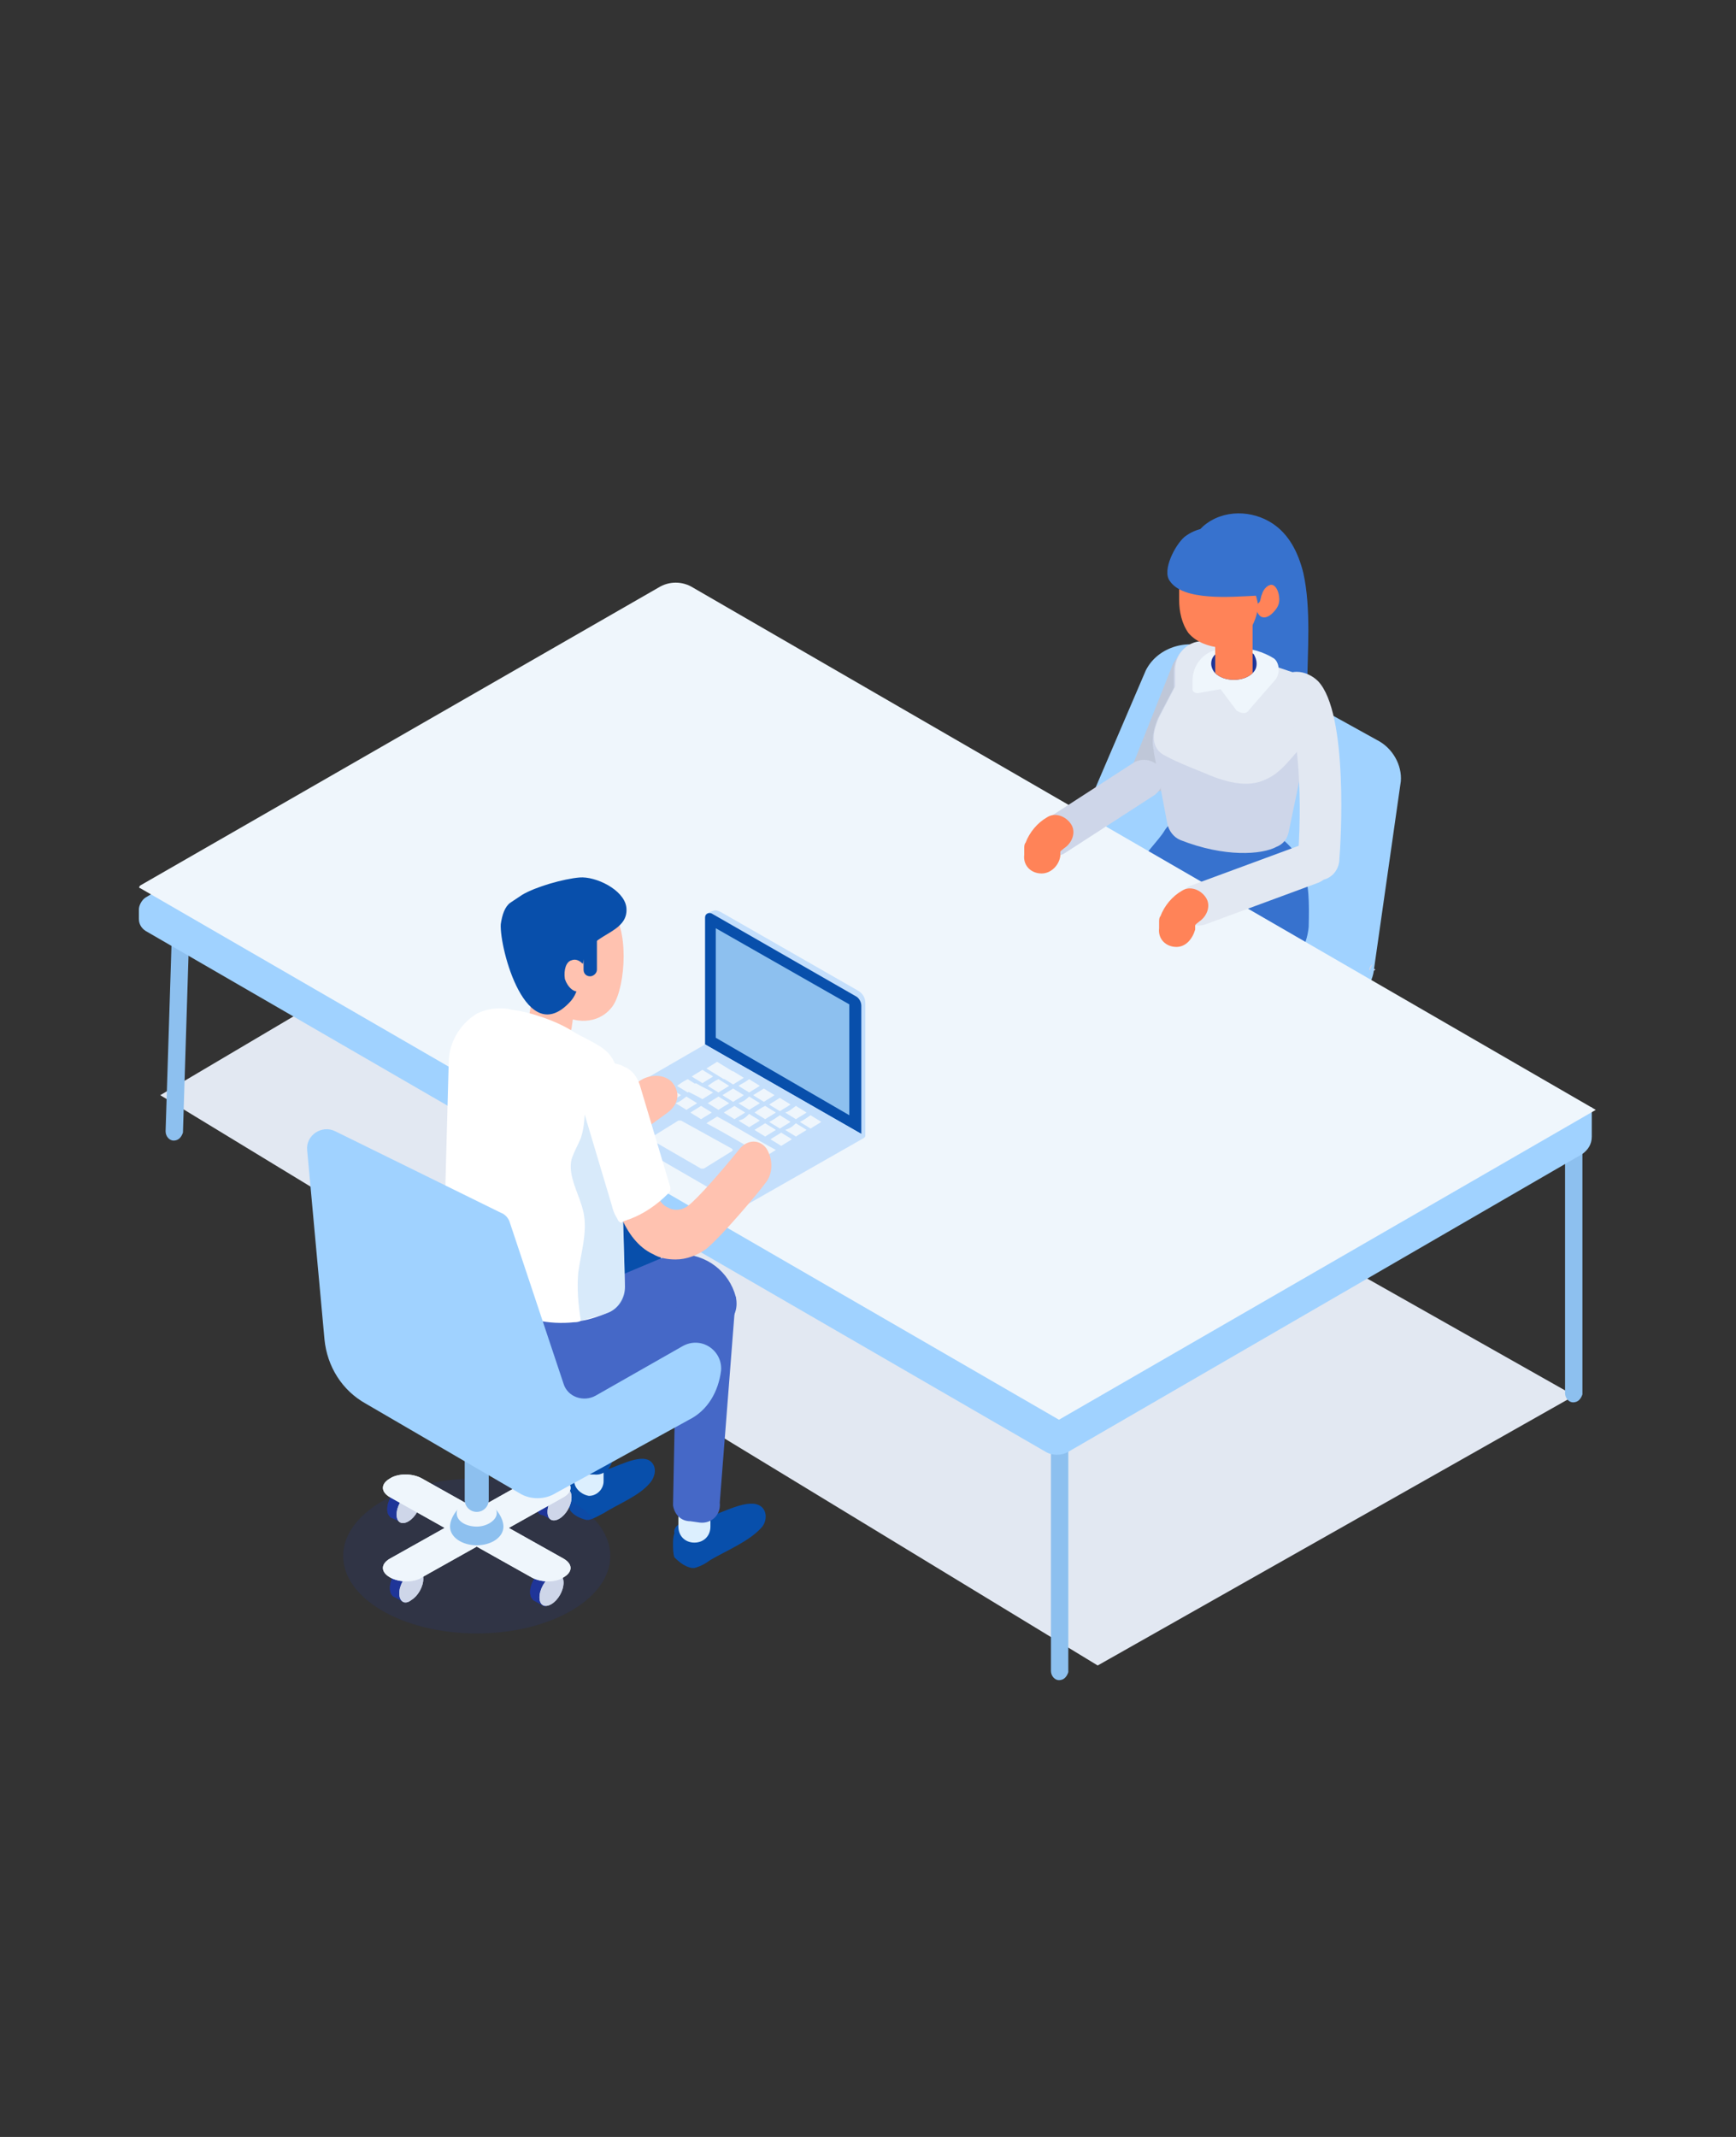 <?xml version="1.0" encoding="utf-8"?>
<!-- Generator: Adobe Illustrator 23.1.1, SVG Export Plug-In . SVG Version: 6.00 Build 0)  -->
<svg version="1.1" xmlns="http://www.w3.org/2000/svg" xmlns:xlink="http://www.w3.org/1999/xlink" x="0px" y="0px" width="130px"
	 height="160px" viewBox="0 0 130 160" style="enable-background:new 0 0 130 160;" xml:space="preserve">
<rect x="0" y="0" width="130" height="160" fill="#333333" stroke="none"/>
<style type="text/css">
	.st0{fill:#8DC0EF;}
	.st1{fill:#CED6E9;}
	.st2{fill:#A0D2FF;}
	.st3{fill:#3772CE;}
	.st4{fill:#BFC7D8;}
	.st5{fill:#1F3598;}
	.st6{fill:#E2E8F2;}
	.st7{fill:#EFF6FC;}
	.st8{fill:#FF8358;}
	.st9{opacity:0.71;}
	.st10{fill:#715154;}
	.st11{fill:#FFC2B0;}
	.st12{fill:#084FAB;}
	.st13{fill:#DCEFFE;}
	.st14{fill:#4568C7;}
	.st15{fill:#C4DFFC;}
	.st16{fill:#FFFFFF;}
	.st17{opacity:0.34;}
	.st18{opacity:0.18;}
</style>
<g id="image">
</g>
<g id="レイヤー_1">
</g>
<g id="Layer_2">
	<g id="XMLID_22_">
		<g>
			<g>
				<g>
					<g>
						<g>
							<g>
								<g>
									<g>
										<g>
											<g>
												<g>
													<g>
														<g>
															<g>
																<path class="st0" d="M104.6,86.3c-0.1,0-0.2-0.1-0.3-0.2L100.6,74c0-0.1,0-0.3,0.2-0.3c0.1,0,0.3,0,0.3,0.2
																	l3.7,12.1C104.9,86.1,104.8,86.2,104.6,86.3C104.6,86.3,104.6,86.3,104.6,86.3z"/>
															</g>
														</g>
													</g>
												</g>
											</g>
										</g>
									</g>
								</g>
							</g>
						</g>
					</g>
				</g>
			</g>
			<g>
				<g>
					<g>
						<g>
							<g>
								<g>
									<g>
										<g>
											<g>
												<g>
													<g>
														<g>
															<g>
																<path class="st0" d="M70.4,83.9c-0.1,0-0.3-0.1-0.3-0.3l19.6-4.3c0-0.1,0.1-0.3,0.3-0.3c0.1,0,0.3,0.1,0.3,0.3
																	l-19.6,4.3C70.7,83.7,70.6,83.9,70.4,83.9C70.4,83.9,70.4,83.9,70.4,83.9z"/>
															</g>
														</g>
													</g>
												</g>
											</g>
										</g>
									</g>
								</g>
							</g>
						</g>
					</g>
				</g>
			</g>
			<g>
				<g>
					<g>
						<g>
							<g>
								<g>
									<g>
										<g>
											<g>
												<g>
													<g>
														<g>
															<g>
																<path class="st0" d="M70.5,83.9C70.5,83.9,70.5,83.9,70.5,83.9c-0.2,0-0.3-0.2-0.3-0.3L72.3,71
																	c0-0.1,0.2-0.2,0.3-0.2c0.1,0,0.2,0.2,0.2,0.3l-2.1,12.6C70.7,83.8,70.6,83.9,70.5,83.9z"/>
															</g>
														</g>
													</g>
												</g>
											</g>
										</g>
									</g>
								</g>
							</g>
						</g>
					</g>
				</g>
			</g>
		</g>
		<g>
			<g>
				<g>
					<g>
						<g>
							<g>
								<g>
									<g>
										<g>
											<g>
												<g>
													<g>
														<g>
															<path class="st1" d="M70.1,70.9l17.2,10c0.7,0.4,1.6,0.4,2.3,0l13.4-8.3l-18-10.7L70.1,70.9z"/>
														</g>
													</g>
												</g>
											</g>
										</g>
									</g>
								</g>
							</g>
						</g>
					</g>
				</g>
			</g>
		</g>
		<g>
			<g>
				<g>
					<g>
						<g>
							<g>
								<g>
									<g>
										<g>
											<g>
												<g>
													<g>
														<g>
															<path class="st2" d="M91,48.7l12.1,6.7c1.2,0.6,1.9,1.9,1.8,3.1l-2,14c-0.1,1.2-0.9,2.2-2.1,2.8l-11.7,5.7
																c-0.8,0.4-1.8-0.1-1.7-0.9l0-0.1c0.1-1.4,0.8-2.7,2.1-3.6l6.7-4.5c0.5-0.4,0.5-1.1-0.1-1.4l-12.1-7
																c-0.3-0.1-0.9,0.1-1.1,0.3l-12.1,7c-0.4,0.3-1,0-1.1-0.5l-0.2-2.1c-0.1-0.9,0.6-1.6,1.4-2.1L81.6,60l4.2-9.8
																C86.7,48.4,89.1,47.7,91,48.7z"/>
														</g>
													</g>
												</g>
											</g>
										</g>
									</g>
								</g>
							</g>
						</g>
					</g>
				</g>
			</g>
		</g>
	</g>
	<g>
		<g>
			<g>
				<g>
					<g>
						<g>
							<g>
								<g>
									<g>
										<g>
											<g>
												<g>
													<g>
														<g>
															<path class="st3" d="M97.6,42.9c-0.4-1.6-1.1-2.9-2.3-3.7c-1.5-1-3.7-1.1-5.2,0.2c-0.1,0.1-0.2,0.2-0.3,0.3
																c-1.1,1.3-1.2,2.8-1.3,4.4c0.3,0.9,1,1.6,1.5,2.4c0.5,0.8,0.3,1,0.1,2c-0.3,1.6,0.1,3.3,1,4.7
																c0.1,0.2,0.2,0.3,0.4,0.4c0.2,0.1,0.5,0.1,0.7,0.1c1.2-0.1,2.5-0.3,3.7-0.4c0.6-0.1,1.2-0.2,1.6-0.6
																c0.3-0.4,0.4-1,0.4-1.5C97.9,48.9,98.2,45.6,97.6,42.9z"/>
														</g>
													</g>
												</g>
											</g>
										</g>
									</g>
								</g>
							</g>
						</g>
					</g>
				</g>
			</g>
		</g>
	</g>
	<g>
		<g>
			<g>
				<g>
					<g>
						<g>
							<g>
								<g>
									<g>
										<g>
											<g>
												<g>
													<g>
														<g>
															<path class="st3" d="M90.5,76.4l6.1-4c0.8-0.8,1.3-1.9,1.4-3c0.1-3.7-0.1-5.6-3.3-7.5l-5.2-0.8
																c-0.9-0.1-1.8,0.3-2.3,1.1l0,0c-0.4,0.7-1.7,1.9-1.9,2.7c-0.2,0.8-0.7,1.5-1.4,1.8l-5,2.2L90.5,76.4z"/>
														</g>
													</g>
												</g>
											</g>
										</g>
									</g>
								</g>
							</g>
						</g>
					</g>
				</g>
			</g>
		</g>
	</g>
	<g>
		<g>
			<g>
				<g>
					<g>
						<g>
							<g>
								<g>
									<g>
										<g>
											<g>
												<g>
													<g>
														<g>
															<path class="st4" d="M89.9,48.9L89.9,48.9c0.8,0.3,1.2,1.3,0.9,2.1l-2.9,7.3c-0.3,0.8-1.3,1.2-2.1,0.9l0,0
																c-0.8-0.3-1.2-1.3-0.9-2.1l2.9-7.3C88.2,48.9,89.1,48.5,89.9,48.9z"/>
														</g>
													</g>
												</g>
											</g>
										</g>
									</g>
								</g>
							</g>
						</g>
					</g>
				</g>
			</g>
		</g>
	</g>
	<g>
		<g>
			<g>
				<g>
					<g>
						<g>
							<g>
								<g>
									<g>
										<g>
											<g>
												<g>
													<g>
														<g>
															<path class="st5" d="M91.6,45.7C91.6,45.7,91.6,45.7,91.6,45.7C91.6,45.7,91.6,45.7,91.6,45.7
																C91.6,45.7,91.6,45.7,91.6,45.7z"/>
														</g>
													</g>
												</g>
											</g>
										</g>
									</g>
								</g>
							</g>
						</g>
					</g>
				</g>
			</g>
		</g>
	</g>
	<g>
		<g>
			<g>
				<g>
					<g>
						<g>
							<g>
								<g>
									<g>
										<g>
											<g>
												<g>
													<g>
														<g>
															<path class="st1" d="M98.7,52.8L98,55.1l-1.5,7.2c-0.1,0.5-0.4,0.9-0.9,1.1c-1.1,0.6-3.9,0.8-7.2-0.5
																c-0.5-0.2-0.9-0.7-1-1.3l-1-5.3l0-0.1c-0.2-0.8,0-1.7,0.3-2.4l1.2-2.3v-1.2c0-1.5,1.3-2.5,2.6-2.1l0.4,0.2l0.7,0.2
																l3.2,1.1l0.9,0.3l1.8,0.6C98.4,50.9,98.9,51.8,98.7,52.8z"/>
														</g>
													</g>
												</g>
											</g>
										</g>
									</g>
								</g>
							</g>
						</g>
					</g>
				</g>
			</g>
		</g>
	</g>
	<g>
		<g>
			<g>
				<g>
					<g>
						<g>
							<g>
								<g>
									<g>
										<g>
											<g>
												<g>
													<g>
														<g>
															<path class="st6" d="M97.6,50.6l-1.8-0.6l-0.9-0.3l-3.2-1.1L91,48.3l-0.4-0.2c-1.3-0.4-2.6,0.6-2.6,2.1v1.2l-1.2,2.3
																c-0.2,0.5-0.4,1-0.4,1.5c0,0.5,0.2,1,0.7,1.3l0,0c0.9,0.5,1.9,0.9,2.9,1.3c1.6,0.7,3.4,1.3,4.9,0.5
																c0.9-0.4,1.6-1.3,2.3-2.1c0.1-0.1,0.2-0.3,0.3-0.4c0.4-0.5,0.7-1.1,0.9-1.8l0.4-1.4C98.9,51.8,98.4,50.9,97.6,50.6z"
																/>
														</g>
													</g>
												</g>
											</g>
										</g>
									</g>
								</g>
							</g>
						</g>
					</g>
				</g>
			</g>
		</g>
	</g>
	<g>
		<g>
			<g>
				<g>
					<g>
						<g>
							<g>
								<g>
									<g>
										<g>
											<g>
												<g>
													<g>
														<g>
															<g>
																<path class="st7" d="M95.5,50.9c-0.6,0.7-1.5,1.7-2,2.3c-0.2,0.3-0.6,0.2-0.9,0l-1.2-1.6l-1.7,0.3
																	c-0.2,0-0.4-0.1-0.4-0.3V51c0-1.2,0.8-2.2,2-2.4c0.4-0.1,0.8-0.1,1.2-0.1c1.1,0,2.1,0.3,2.9,0.8
																	C95.8,49.6,95.9,50.4,95.5,50.9z"/>
															</g>
														</g>
													</g>
												</g>
											</g>
										</g>
									</g>
								</g>
							</g>
						</g>
					</g>
				</g>
			</g>
		</g>
	</g>
	<g>
		<g>
			<g>
				<g>
					<g>
						<g>
							<g>
								<g>
									<g>
										<g>
											<g>
												<g>
													<g>
														<g>
															<g>
																<path class="st5" d="M94.1,49.7c0,0.3-0.1,0.5-0.3,0.7c-0.3,0.3-0.8,0.5-1.4,0.5c-0.6,0-1.1-0.2-1.4-0.5
																	c-0.2-0.2-0.3-0.5-0.3-0.7c0-0.3,0.1-0.5,0.3-0.7c0,0,0,0,0.1-0.1c0,0,0,0,0,0c0.2-0.2,0.6-0.4,1-0.4
																	c0.1,0,0.1,0,0.2,0c0.1,0,0.1,0,0.2,0c0.6,0,1.1,0.2,1.4,0.5C94,49.2,94.1,49.4,94.1,49.7z"/>
															</g>
														</g>
													</g>
												</g>
											</g>
										</g>
									</g>
								</g>
							</g>
						</g>
					</g>
				</g>
			</g>
		</g>
	</g>
	<g>
		<g>
			<g>
				<g>
					<g>
						<g>
							<g>
								<g>
									<g>
										<g>
											<g>
												<g>
													<g>
														<g>
															<g>
																<path class="st8" d="M93.8,45.9v4.5c-0.3,0.3-0.8,0.5-1.4,0.5c-0.6,0-1.1-0.2-1.4-0.5c0,0,0,0,0,0v-4.5H93.8z"/>
															</g>
														</g>
													</g>
												</g>
											</g>
										</g>
									</g>
								</g>
							</g>
						</g>
					</g>
				</g>
			</g>
		</g>
	</g>
	<g class="st9">
		<g>
			<g>
				<g>
					<g>
						<g>
							<g>
								<g>
									<g>
										<g>
											<g>
												<g>
													<g>
														<g>
															<g>
																<path class="st8" d="M93.6,46.5l-0.2,0.4l-1.2,1.8l-0.2,0.2l-1,1.5c0,0,0,0,0,0v-2.3l0,0c0.4-0.5,0.9-1,1.4-1.5
																	l1.1-0.1L93.6,46.5z"/>
															</g>
														</g>
													</g>
												</g>
											</g>
										</g>
									</g>
								</g>
							</g>
						</g>
					</g>
				</g>
			</g>
		</g>
	</g>
	<g>
		<g>
			<g>
				<g>
					<g>
						<g>
							<g>
								<g>
									<g>
										<g>
											<g>
												<g>
													<g>
														<g>
															<path class="st8" d="M76.5,61.1L76.5,61.1c0.4-0.4,0.3-1.1-0.3-1.4c-0.5-0.2-1.1-0.4-1.6-0.3c-0.4,0.1-0.8,0.2-1,0.5
																c-0.2,0.2-0.2,0.5-0.2,0.7c0,0.5,0,1,0.2,1.5c0.3,0.6,0.9,1.2,1.8,1.2c0.4,0,0.7-0.1,1-0.4
																C77.1,62.3,76,61.9,76.5,61.1z"/>
														</g>
													</g>
												</g>
											</g>
										</g>
									</g>
								</g>
							</g>
						</g>
					</g>
				</g>
			</g>
		</g>
	</g>
	<g>
		<g>
			<g>
				<g>
					<g>
						<g>
							<g>
								<g>
									<g>
										<g>
											<g>
												<g>
													<g>
														<g>
															<path class="st1" d="M85.7,55.2L85.7,55.2C85.8,55.3,85.7,55.3,85.7,55.2C85.7,55.2,85.7,55.2,85.7,55.2z"/>
														</g>
													</g>
												</g>
											</g>
										</g>
									</g>
								</g>
							</g>
						</g>
					</g>
				</g>
			</g>
		</g>
	</g>
	<g>
		<g>
			<g>
				<g>
					<g>
						<g>
							<g>
								<g>
									<g>
										<g>
											<g>
												<g>
													<g>
														<g>
															<path class="st5" d="M94.1,44.3C94.1,44.3,94.1,44.3,94.1,44.3C94.1,44.2,94.1,44.2,94.1,44.3
																C94.1,44.2,94.1,44.2,94.1,44.3z"/>
														</g>
													</g>
												</g>
											</g>
										</g>
									</g>
								</g>
							</g>
						</g>
					</g>
				</g>
			</g>
		</g>
	</g>
	<g>
		<g>
			<g>
				<g>
					<g>
						<g>
							<g>
								<g>
									<g>
										<g>
											<g>
												<g>
													<g>
														<g>
															<path class="st8" d="M94.2,45.2c-0.4-2-1.7-4.1-3.8-4.4c-0.2,0-0.2-0.2-0.2-0.4c0-0.1,0-0.2,0-0.3c0,0,0,0-0.1,0
																c-0.4-0.1-0.9-0.1-1.2,0.2c-0.2,0.1-0.4,0.4-0.5,0.7c0,0.1,0,0.2,0,0.3c0,0.8-0.1,1.6-0.1,2.5c0,0.4,0,0.7,0,1.1
																c0,0.9,0.2,1.8,0.7,2.5c0.6,0.7,1.5,1,2.4,1.1c0.5,0,1-0.3,1.4-0.6c0.8-0.5,1.2-1.3,1.4-2.3c0-0.1,0-0.1,0-0.2
																C94.2,45.3,94.2,45.2,94.2,45.2z"/>
														</g>
													</g>
												</g>
											</g>
										</g>
									</g>
								</g>
							</g>
						</g>
					</g>
				</g>
			</g>
		</g>
	</g>
	<g>
		<g>
			<g>
				<g>
					<g>
						<g>
							<g>
								<g>
									<g>
										<g>
											<g>
												<g>
													<g>
														<g>
															<g>
																<path class="st8" d="M93.8,45.3c0.1,0.1,0.1,0.1,0.2,0c0,0,0-0.1,0-0.1L93.8,45.3z"/>
															</g>
														</g>
													</g>
												</g>
											</g>
										</g>
									</g>
								</g>
							</g>
						</g>
					</g>
				</g>
			</g>
		</g>
	</g>
	<g>
		<g>
			<g>
				<g>
					<g>
						<g>
							<g>
								<g>
									<g>
										<g>
											<g>
												<g>
													<g>
														<g>
															<g>
																<path class="st8" d="M95.3,43.8c-0.3-0.1-0.7,0.3-0.8,0.7c-0.1,0.2-0.1,0.5-0.2,0.6c-0.1,0.1-0.2,0.2-0.2,0.2
																	c-0.1,0.3,0.1,0.8,0.4,0.9c0.3,0.1,0.6-0.1,0.8-0.3c0.3-0.3,0.5-0.6,0.5-1C95.8,44.4,95.6,43.9,95.3,43.8z"/>
															</g>
														</g>
													</g>
												</g>
											</g>
										</g>
									</g>
								</g>
							</g>
						</g>
					</g>
				</g>
			</g>
		</g>
	</g>
	<g>
		<g>
			<g>
				<g>
					<g>
						<g>
							<g>
								<g>
									<g>
										<g>
											<g>
												<g>
													<g>
														<g>
															<g>
																<path class="st6" d="M98.8,65.9c0,0-0.1,0-0.1,0c-0.9-0.1-1.5-0.8-1.5-1.7c0.4-5.7-0.2-9.8-0.7-10.8
																	c-0.6-0.2-1-0.8-1-1.5c0-0.9,0.7-1.6,1.6-1.6c0.6,0,1.2,0.3,1.6,0.7c2.3,2.4,1.7,12.2,1.6,13.3
																	C100.3,65.2,99.6,65.9,98.8,65.9z"/>
															</g>
														</g>
													</g>
												</g>
											</g>
										</g>
									</g>
								</g>
							</g>
						</g>
					</g>
				</g>
			</g>
		</g>
	</g>
	<g>
		<g>
			<g>
				<g>
					<g>
						<g>
							<g>
								<g>
									<g>
										<g>
											<g>
												<g>
													<g>
														<g>
															<path class="st3" d="M95.1,43.8C95.1,43.8,95.1,43.8,95.1,43.8c-0.8-0.6-1.2-1.4-1.7-2.2c-0.4-0.7-0.9-1.4-1.6-1.8
																c-1-0.5-2.2-0.3-3.1,0.4c-0.7,0.6-1.7,2.5-1.1,3.3c1,1.5,4.5,1.2,6.5,1.1C94.2,44.2,94.5,43.8,95.1,43.8z"/>
														</g>
													</g>
												</g>
											</g>
										</g>
									</g>
								</g>
							</g>
						</g>
					</g>
				</g>
			</g>
		</g>
	</g>
	<g>
		<g>
			<g>
				<g>
					<g>
						<g>
							<g>
								<g>
									<g>
										<g>
											<g>
												<g>
													<g>
														<g>
															<polygon class="st6" points="82.2,124.7 117.9,104.5 44.3,62.9 12,82 															"/>
														</g>
													</g>
												</g>
											</g>
										</g>
									</g>
								</g>
							</g>
						</g>
					</g>
				</g>
			</g>
		</g>
	</g>
	<g>
		<g>
			<g>
				<g>
					<g>
						<g>
							<g>
								<g>
									<g>
										<g>
											<g>
												<g>
													<g>
														<g>
															<path class="st8" d="M90.5,77.4L90.5,77.4c0.3,0.2,0.7,0.2,0.9,0l1.8-1.9c0.2-0.3,0.2-0.7,0-0.9l0,0
																c-0.3-0.2-0.7-0.2-0.9,0l-1.8,1.9C90.3,76.8,90.3,77.2,90.5,77.4z"/>
														</g>
													</g>
												</g>
											</g>
										</g>
									</g>
								</g>
							</g>
						</g>
					</g>
				</g>
			</g>
		</g>
	</g>
	<g>
		<g>
			<g>
				<g>
					<g>
						<g>
							<g>
								<g>
									<g>
										<g>
											<g>
												<g>
													<g>
														<g>
															<path class="st1" d="M102.8,72.2c-0.1,0.1-0.1,0.2-0.2,0.4C102.5,72.8,102.5,72.3,102.8,72.2z"/>
														</g>
													</g>
												</g>
											</g>
										</g>
									</g>
								</g>
							</g>
						</g>
					</g>
				</g>
			</g>
		</g>
	</g>
	<g>
		<g>
			<g>
				<g>
					<g>
						<g>
							<g>
								<g>
									<g>
										<g>
											<g>
												<g>
													<g>
														<g>
															<path class="st0" d="M117.1,86.1l1.3,17.8L117.1,86.1z"/>
														</g>
													</g>
												</g>
											</g>
										</g>
									</g>
								</g>
							</g>
						</g>
					</g>
				</g>
			</g>
		</g>
	</g>
	<g>
		<g>
			<g>
				<g>
					<g>
						<g>
							<g>
								<g>
									<g>
										<g>
											<g>
												<g>
													<g>
														<g>
															<path class="st0" d="M14.2,65.7c-0.4,0.1-0.8,0.1-1.2,0.1l-0.6,18.9c0,0.4,0.3,0.7,0.6,0.7c0,0,0,0,0,0
																c0.4,0,0.6-0.3,0.7-0.6l0.6-19.1C14.3,65.7,14.2,65.7,14.2,65.7z"/>
														</g>
													</g>
												</g>
											</g>
										</g>
									</g>
								</g>
							</g>
						</g>
					</g>
				</g>
			</g>
		</g>
	</g>
	<g>
		<g>
			<g>
				<g>
					<g>
						<g>
							<g>
								<g>
									<g>
										<g>
											<g>
												<g>
													<g>
														<g>
															<path class="st0" d="M79.9,106.8c-0.4,0.1-0.8,0.1-1.2,0.1l0,18.2c0,0.4,0.3,0.7,0.6,0.7c0,0,0,0,0,0
																c0.4,0,0.6-0.3,0.7-0.6v-18.4C80,106.8,80,106.8,79.9,106.8z"/>
														</g>
													</g>
												</g>
											</g>
										</g>
									</g>
								</g>
							</g>
						</g>
					</g>
				</g>
			</g>
		</g>
	</g>
	<g>
		<g>
			<g>
				<g>
					<g>
						<g>
							<g>
								<g>
									<g>
										<g>
											<g>
												<g>
													<g>
														<g>
															<path class="st0" d="M118.4,86c-0.4,0.1-0.8,0.1-1.2,0.1l0,18.2c0,0.4,0.3,0.7,0.6,0.7c0,0,0,0,0,0
																c0.4,0,0.6-0.3,0.7-0.6V85.9C118.5,85.9,118.4,86,118.4,86z"/>
														</g>
													</g>
												</g>
											</g>
										</g>
									</g>
								</g>
							</g>
						</g>
					</g>
				</g>
			</g>
		</g>
	</g>
	<g>
		<g>
			<g>
				<g>
					<g>
						<g>
							<g>
								<g>
									<g>
										<g>
											<g>
												<g>
													<g>
														<path class="st2" d="M113.9,83L50.5,46.3L13.6,65.6l-2.7,1.6c-0.3,0.2-0.5,0.6-0.5,0.9v0.7c0,0.4,0.2,0.7,0.5,0.9
															l67.4,39c0.5,0.3,1.2,0.3,1.7,0l38.5-22.3c0.4-0.3,0.7-0.7,0.7-1.3v-2.2L113.9,83z"/>
													</g>
												</g>
											</g>
										</g>
									</g>
								</g>
							</g>
						</g>
					</g>
				</g>
			</g>
		</g>
	</g>
	<g>
		<g>
			<g>
				<g>
					<g>
						<g>
							<g>
								<g>
									<g>
										<g>
											<g>
												<g>
													<g>
														<path class="st7" d="M79.3,106.3L10.5,66.5c-0.1,0-0.1-0.1,0-0.2L49.3,44c0.8-0.5,1.8-0.5,2.6,0l67.6,39.1L79.3,106.3
															z"/>
													</g>
												</g>
											</g>
										</g>
									</g>
								</g>
							</g>
						</g>
					</g>
				</g>
			</g>
		</g>
	</g>
	<g>
		<g>
			<g>
				<g>
					<g>
						<g>
							<g>
								<g>
									<g>
										<g>
											<g>
												<g>
													<g>
														<g>
															<path class="st5" d="M58.4,82.4C58.4,82.4,58.4,82.4,58.4,82.4C58.4,82.3,58.4,82.3,58.4,82.4
																C58.4,82.3,58.4,82.3,58.4,82.4z"/>
														</g>
													</g>
												</g>
											</g>
										</g>
									</g>
								</g>
							</g>
						</g>
					</g>
				</g>
			</g>
		</g>
	</g>
	<g>
		<g>
			<g>
				<g>
					<g>
						<g>
							<g>
								<g>
									<g>
										<g>
											<g>
												<g>
													<g>
														<g>
															<path class="st1" d="M86.9,57.5L86.9,57.5c0.4,0.7,0.2,1.5-0.4,2l-6.8,4.4c-0.7,0.4-1.5,0.2-2-0.4l0,0
																c-0.4-0.7-0.2-1.5,0.4-2l6.8-4.4C85.6,56.7,86.4,56.9,86.9,57.5z"/>
														</g>
													</g>
												</g>
											</g>
										</g>
									</g>
								</g>
							</g>
						</g>
					</g>
				</g>
			</g>
		</g>
	</g>
	<g>
		<g>
			<g>
				<g>
					<g>
						<g>
							<g>
								<g>
									<g>
										<g>
											<g>
												<g>
													<g>
														<g>
															<path class="st6" d="M99.6,64.1L99.6,64.1c0.3,0.8-0.1,1.7-0.9,2l-8.4,3.1c-0.8,0.3-1.7-0.1-2-0.9l0,0
																c-0.3-0.8,0.1-1.7,0.9-2l8.4-3.1C98.4,62.9,99.3,63.3,99.6,64.1z"/>
														</g>
													</g>
												</g>
											</g>
										</g>
									</g>
								</g>
							</g>
						</g>
					</g>
				</g>
			</g>
		</g>
	</g>
	<g>
		<g>
			<g>
				<g>
					<g>
						<g>
							<g>
								<g>
									<g>
										<g>
											<g>
												<g>
													<g>
														<g>
															<g>
																<path class="st8" d="M88.1,70.9C88,70.9,88,70.9,88.1,70.9c-0.8,0-1.4-0.6-1.3-1.4l0-0.5c0-0.1,0-0.3,0.1-0.4
																	c0.3-0.8,0.9-1.5,1.6-1.9c0.6-0.4,1.4-0.1,1.8,0.5c0.4,0.6,0.1,1.4-0.5,1.8c-0.1,0.1-0.3,0.2-0.3,0.3l0,0.3
																	C89.3,70.3,88.8,70.9,88.1,70.9z"/>
															</g>
														</g>
													</g>
												</g>
											</g>
										</g>
									</g>
								</g>
							</g>
						</g>
					</g>
				</g>
			</g>
		</g>
	</g>
	<g>
		<g>
			<g>
				<g>
					<g>
						<g>
							<g>
								<g>
									<g>
										<g>
											<g>
												<g>
													<g>
														<g>
															<g>
																<g>
																	<path class="st8" d="M78,65.4C78,65.4,78,65.4,78,65.4c-0.8,0-1.4-0.6-1.3-1.4l0-0.5c0-0.1,0-0.3,0.1-0.4
																		c0.3-0.8,0.9-1.5,1.6-1.9c0.6-0.4,1.4-0.1,1.8,0.5c0.4,0.6,0.1,1.4-0.5,1.8c-0.1,0.1-0.3,0.2-0.3,0.3l0,0.3
																		C79.3,64.8,78.7,65.4,78,65.4z"/>
																</g>
															</g>
														</g>
													</g>
												</g>
											</g>
										</g>
									</g>
								</g>
							</g>
						</g>
					</g>
				</g>
			</g>
		</g>
	</g>
	<g>
		<g>
			<g>
				<g>
					<g>
						<g>
							<g>
								<g>
									<g>
										<g>
											<g>
												<g>
													<g>
														<g>
															<g>
																<path class="st7" d="M94,79.4c0,0.4-0.3,0.5-0.6,0.3c-0.3-0.2-0.6-0.6-0.6-1c0-0.4,0.3-0.5,0.6-0.3
																	C93.7,78.6,94,79.1,94,79.4z"/>
															</g>
														</g>
													</g>
												</g>
											</g>
										</g>
									</g>
								</g>
							</g>
						</g>
					</g>
				</g>
			</g>
		</g>
	</g>
	<g>
		<g>
			<g>
				<g>
					<g>
						<g>
							<g>
								<g>
									<g>
										<g>
											<g>
												<path class="st5" d="M-164.9-73.8C-164.9-73.8-164.9-73.8-164.9-73.8C-164.9-73.9-164.9-73.9-164.9-73.8
													C-164.9-73.9-164.9-73.9-164.9-73.8z"/>
											</g>
										</g>
									</g>
								</g>
							</g>
						</g>
					</g>
				</g>
			</g>
		</g>
	</g>
	<g>
		<g>
			<g>
				<g>
					<g>
						<g>
							<g>
								<g>
									<g>
										<g>
											<g>
												<g>
													<g>
														<g>
															<g>
																<path class="st10" d="M42.6,71.6C42.6,71.6,42.6,71.6,42.6,71.6C42.6,71.6,42.6,71.5,42.6,71.6
																	C42.6,71.5,42.6,71.6,42.6,71.6z"/>
															</g>
														</g>
													</g>
												</g>
											</g>
										</g>
									</g>
								</g>
							</g>
						</g>
					</g>
				</g>
			</g>
		</g>
		<g>
			<g>
				<g>
					<g>
						<g>
							<g>
								<g>
									<g>
										<g>
											<g>
												<g>
													<g>
														<g>
															<g>
																<path class="st11" d="M40.1,72.8L39.5,77c-0.1,0.6,0.6,1,1.5,1c0.9,0,1.7-0.5,1.8-1h0l0.6-4.2H40.1z"/>
															</g>
														</g>
													</g>
												</g>
											</g>
										</g>
									</g>
								</g>
							</g>
						</g>
					</g>
				</g>
			</g>
		</g>
		<g>
			<g>
				<g>
					<g>
						<g>
							<g>
								<g>
									<g>
										<g>
											<g>
												<g>
													<g>
														<g>
															<g>
																<g>
																	<path class="st12" d="M48.7,109.4c-0.8-0.6-2.6,0.5-3.5,0.7c-0.6,0.1-2.6,0.2-2.5,1.2c-0.1,0.2-0.1,0.5-0.1,0.8
																		c0,0.3,0,0.7,0.1,1c0.3,0.4,0.8,0.6,1.2,0.7c0.1,0,0.1,0,0.2,0c0.4-0.1,0.7-0.3,1.1-0.5c1.1-0.7,2.7-1.3,3.5-2.3
																		C49.1,110.5,49.2,109.8,48.7,109.4z"/>
																</g>
															</g>
														</g>
													</g>
												</g>
											</g>
										</g>
									</g>
								</g>
							</g>
						</g>
					</g>
				</g>
			</g>
		</g>
		<g>
			<g>
				<g>
					<g>
						<g>
							<g>
								<g>
									<g>
										<g>
											<g>
												<g>
													<g>
														<g>
															<g>
																<g>
																	<path class="st13" d="M44.1,112L44.1,112c0.6,0,1.1-0.5,1.1-1.1l0-1.7c0-0.6-0.5-1.1-1.1-1.1h0
																		c-0.6,0-1.1,0.5-1.1,1.1l0,1.7C43,111.4,43.5,111.9,44.1,112z"/>
																</g>
															</g>
														</g>
													</g>
												</g>
											</g>
										</g>
									</g>
								</g>
							</g>
						</g>
					</g>
				</g>
			</g>
		</g>
		<g>
			<g>
				<g>
					<g>
						<g>
							<g>
								<g>
									<g>
										<g>
											<g>
												<g>
													<g>
														<g>
															<g>
																<g>
																	<g>
																		<path class="st12" d="M42.7,99.8l-0.1,9.5c0.1,0.6,0.6,1.1,1.2,1.1l0.7,0c0.8,0.1,1.4-0.6,1.4-1.4l1.2-9.3H42.7z"
																			/>
																	</g>
																</g>
															</g>
														</g>
													</g>
												</g>
											</g>
										</g>
									</g>
								</g>
							</g>
						</g>
					</g>
				</g>
			</g>
		</g>
		<g>
			<g>
				<g>
					<g>
						<g>
							<g>
								<g>
									<g>
										<g>
											<g>
												<g>
													<g>
														<g>
															<g>
																<path class="st12" d="M48.4,96.6l-10.9,6.8l-2.6-1.6c-1-0.6-1.6-1.6-1.6-2.8v-3.8l0.6,0.4l1.2-0.5l9.6-4.1l0.2,0
																	c0.1,0,0.2,0,0.4,0c2,0,3.7,1.3,4.2,3.2c0,0,0,0,0,0C49.6,95.2,49.2,96.1,48.4,96.6z"/>
															</g>
														</g>
													</g>
												</g>
											</g>
										</g>
									</g>
								</g>
							</g>
						</g>
					</g>
				</g>
			</g>
		</g>
		<g>
			<g>
				<g>
					<g>
						<g>
							<g>
								<g>
									<g>
										<g>
											<g>
												<g>
													<g>
														<g>
															<g>
																<path class="st14" d="M55.1,97.1c-0.5-1.9-2.2-3.2-4.2-3.2c-0.1,0-0.2,0-0.4,0l-0.2,0l-1,0.4l-5.7,2.4
																	c-2.6,1.1-5.6,0.8-7.8-0.9l-0.9-0.6l-1.8-1.3v5.2c0,1.1,0.6,2.2,1.6,2.8l2.6,1.6l3.1,1.9c1.3,0.8,2.9,0.8,4.2,0
																	l9.3-5.8C55,98.9,55.3,98,55.1,97.1z"/>
															</g>
														</g>
													</g>
												</g>
											</g>
										</g>
									</g>
								</g>
							</g>
						</g>
					</g>
				</g>
			</g>
		</g>
		<g>
			<g>
				<g>
					<g>
						<g>
							<g>
								<g>
									<g>
										<g>
											<g>
												<g>
													<g>
														<g>
															<g>
																<g>
																	<g>
																		<path class="st15" d="M64.3,74.2L54,68.3c-0.2-0.1-0.4-0.2-0.6-0.1c-0.3,0.1-0.6,0.2-0.6,0.4l0,9.6l0.9,0.5
																			c-0.3,0.1-9.3,4.5-9.3,4.5l0,0.4c0,0.2,0.1,0.3,0.2,0.4c1.5,0.9,10.5,6.1,10.5,6.1c0.3,0.2,0.7,0.2,1,0l8.6-4.9
																			c0.1-0.1,0.1-0.1,0.1-0.2l0-9.9C64.8,74.7,64.6,74.4,64.3,74.2z"/>
																	</g>
																</g>
															</g>
														</g>
													</g>
												</g>
											</g>
										</g>
									</g>
								</g>
							</g>
						</g>
					</g>
				</g>
				<g>
					<g>
						<g>
							<g>
								<g>
									<g>
										<g>
											<g>
												<g>
													<g>
														<g>
															<g>
																<g>
																	<g>
																		<g>
																			<path class="st12" d="M64.5,84.9l-11.7-6.7l0-9.5c0-0.3,0.3-0.4,0.5-0.3l10.8,6.2c0.2,0.1,0.4,0.4,0.4,0.7
																				L64.5,84.9z"/>
																		</g>
																	</g>
																</g>
															</g>
														</g>
													</g>
												</g>
											</g>
										</g>
									</g>
								</g>
							</g>
						</g>
					</g>
					<g>
						<g>
							<g>
								<g>
									<g>
										<g>
											<g>
												<g>
													<g>
														<g>
															<g>
																<g>
																	<g>
																		<g>
																			<polygon class="st0" points="53.6,77.7 53.6,69.5 63.6,75.2 63.6,83.5 																			"/>
																		</g>
																	</g>
																</g>
															</g>
														</g>
													</g>
												</g>
											</g>
										</g>
									</g>
								</g>
							</g>
						</g>
					</g>
				</g>
				<g>
					<g>
						<g>
							<g>
								<g>
									<g>
										<g>
											<g>
												<g>
													<g>
														<g>
															<g>
																<g>
																	<g>
																		<g>
																			<path class="st15" d="M64.5,84.9l-11.7-6.7l-8.3,4.8c-0.2,0.1-0.2,0.5,0,0.6l10.8,6.2c0.2,0.1,0.5,0.1,0.8,0
																				L64.5,84.9z"/>
																		</g>
																	</g>
																</g>
															</g>
														</g>
													</g>
												</g>
											</g>
										</g>
									</g>
								</g>
							</g>
						</g>
					</g>
				</g>
				<g>
					<g>
						<g>
							<g>
								<g>
									<g>
										<g>
											<g>
												<g>
													<g>
														<g>
															<g>
																<g>
																	<g>
																		<g>
																			<g>
																				<path class="st7" d="M59.9,84c0.3,0.2,0.5,0.3,0.8,0.5c0.3-0.2,0.5-0.3,0.8-0.5c-0.3-0.2-0.5-0.3-0.8-0.5
																					C60.4,83.7,60.3,83.8,59.9,84z"/>
																			</g>
																		</g>
																	</g>
																</g>
															</g>
														</g>
													</g>
												</g>
											</g>
										</g>
									</g>
								</g>
							</g>
						</g>
						<g>
							<g>
								<g>
									<g>
										<g>
											<g>
												<g>
													<g>
														<g>
															<g>
																<g>
																	<g>
																		<g>
																			<g>
																				<path class="st7" d="M58.8,83.3c0.3,0.2,0.5,0.3,0.8,0.5c0.3-0.2,0.5-0.3,0.8-0.5c-0.3-0.2-0.5-0.3-0.8-0.5
																					C59.2,83.1,59.1,83.2,58.8,83.3z"/>
																			</g>
																		</g>
																	</g>
																</g>
															</g>
														</g>
													</g>
												</g>
											</g>
										</g>
									</g>
								</g>
							</g>
						</g>
						<g>
							<g>
								<g>
									<g>
										<g>
											<g>
												<g>
													<g>
														<g>
															<g>
																<g>
																	<g>
																		<g>
																			<g>
																				<path class="st7" d="M57.6,82.7c0.3,0.2,0.5,0.3,0.8,0.5c0.3-0.2,0.5-0.3,0.8-0.5c-0.3-0.2-0.5-0.3-0.8-0.5
																					C58.1,82.4,57.9,82.5,57.6,82.7z"/>
																			</g>
																		</g>
																	</g>
																</g>
															</g>
														</g>
													</g>
												</g>
											</g>
										</g>
									</g>
								</g>
							</g>
						</g>
						<g>
							<g>
								<g>
									<g>
										<g>
											<g>
												<g>
													<g>
														<g>
															<g>
																<g>
																	<g>
																		<g>
																			<g>
																				<path class="st7" d="M56.4,82c0.3,0.2,0.5,0.3,0.8,0.5c0.3-0.2,0.5-0.3,0.8-0.5c-0.3-0.2-0.5-0.3-0.8-0.5
																					C56.9,81.7,56.7,81.8,56.4,82z"/>
																			</g>
																		</g>
																	</g>
																</g>
															</g>
														</g>
													</g>
												</g>
											</g>
										</g>
									</g>
								</g>
							</g>
						</g>
						<g>
							<g>
								<g>
									<g>
										<g>
											<g>
												<g>
													<g>
														<g>
															<g>
																<g>
																	<g>
																		<g>
																			<g>
																				<path class="st7" d="M55.3,81.3c0.3,0.2,0.5,0.3,0.8,0.5c0.3-0.2,0.5-0.3,0.8-0.5c-0.3-0.2-0.5-0.3-0.8-0.5
																					C55.7,81.1,55.6,81.1,55.3,81.3z"/>
																			</g>
																		</g>
																	</g>
																</g>
															</g>
														</g>
													</g>
												</g>
											</g>
										</g>
									</g>
								</g>
							</g>
						</g>
						<g>
							<g>
								<g>
									<g>
										<g>
											<g>
												<g>
													<g>
														<g>
															<g>
																<g>
																	<g>
																		<g>
																			<g>
																				<path class="st7" d="M54.1,80.7c0.3,0.2,0.5,0.3,0.8,0.5c0.3-0.2,0.5-0.3,0.8-0.5c-0.3-0.2-0.5-0.3-0.8-0.5
																					C54.6,80.4,54.4,80.5,54.1,80.7z"/>
																			</g>
																		</g>
																	</g>
																</g>
															</g>
														</g>
													</g>
												</g>
											</g>
										</g>
									</g>
								</g>
							</g>
						</g>
						<g>
							<g>
								<g>
									<g>
										<g>
											<g>
												<g>
													<g>
														<g>
															<g>
																<g>
																	<g>
																		<g>
																			<g>
																				<path class="st7" d="M52.9,80c0.5,0.3,0.8,0.5,1.3,0.8c0.3-0.2,0.5-0.3,0.8-0.5c-0.5-0.3-0.8-0.5-1.3-0.8
																					C53.4,79.7,53.2,79.8,52.9,80z"/>
																			</g>
																		</g>
																	</g>
																</g>
															</g>
														</g>
													</g>
												</g>
											</g>
										</g>
									</g>
								</g>
							</g>
						</g>
						<g>
							<g>
								<g>
									<g>
										<g>
											<g>
												<g>
													<g>
														<g>
															<g>
																<g>
																	<g>
																		<g>
																			<g>
																				<path class="st7" d="M58.8,84.6c0.3,0.2,0.5,0.3,0.8,0.5c0.3-0.2,0.5-0.3,0.8-0.5c-0.3-0.2-0.5-0.3-0.8-0.5
																					C59.3,84.4,59.1,84.5,58.8,84.6z"/>
																			</g>
																		</g>
																	</g>
																</g>
															</g>
														</g>
													</g>
												</g>
											</g>
										</g>
									</g>
								</g>
							</g>
						</g>
						<g>
							<g>
								<g>
									<g>
										<g>
											<g>
												<g>
													<g>
														<g>
															<g>
																<g>
																	<g>
																		<g>
																			<g>
																				<path class="st7" d="M57.6,84c0.3,0.2,0.5,0.3,0.8,0.5c0.3-0.2,0.5-0.3,0.8-0.5c-0.3-0.2-0.5-0.3-0.8-0.5
																					C58.1,83.7,58,83.8,57.6,84z"/>
																			</g>
																		</g>
																	</g>
																</g>
															</g>
														</g>
													</g>
												</g>
											</g>
										</g>
									</g>
								</g>
							</g>
						</g>
						<g>
							<g>
								<g>
									<g>
										<g>
											<g>
												<g>
													<g>
														<g>
															<g>
																<g>
																	<g>
																		<g>
																			<g>
																				<path class="st7" d="M56.5,83.3c0.3,0.2,0.5,0.3,0.8,0.5c0.3-0.2,0.5-0.3,0.8-0.5c-0.3-0.2-0.5-0.3-0.8-0.5
																					C56.9,83,56.8,83.1,56.5,83.3z"/>
																			</g>
																		</g>
																	</g>
																</g>
															</g>
														</g>
													</g>
												</g>
											</g>
										</g>
									</g>
								</g>
							</g>
						</g>
						<g>
							<g>
								<g>
									<g>
										<g>
											<g>
												<g>
													<g>
														<g>
															<g>
																<g>
																	<g>
																		<g>
																			<g>
																				<path class="st7" d="M55.3,82.6c0.3,0.2,0.5,0.3,0.8,0.5c0.3-0.2,0.5-0.3,0.8-0.5c-0.3-0.2-0.5-0.3-0.8-0.5
																					C55.8,82.4,55.6,82.5,55.3,82.6z"/>
																			</g>
																		</g>
																	</g>
																</g>
															</g>
														</g>
													</g>
												</g>
											</g>
										</g>
									</g>
								</g>
							</g>
						</g>
						<g>
							<g>
								<g>
									<g>
										<g>
											<g>
												<g>
													<g>
														<g>
															<g>
																<g>
																	<g>
																		<g>
																			<g>
																				<path class="st7" d="M54.1,82c0.3,0.2,0.5,0.3,0.8,0.5c0.3-0.2,0.5-0.3,0.8-0.5c-0.3-0.2-0.5-0.3-0.8-0.5
																					C54.6,81.7,54.4,81.8,54.1,82z"/>
																			</g>
																		</g>
																	</g>
																</g>
															</g>
														</g>
													</g>
												</g>
											</g>
										</g>
									</g>
								</g>
							</g>
						</g>
						<g>
							<g>
								<g>
									<g>
										<g>
											<g>
												<g>
													<g>
														<g>
															<g>
																<g>
																	<g>
																		<g>
																			<g>
																				<path class="st7" d="M53,81.3c0.3,0.2,0.5,0.3,0.8,0.5c0.3-0.2,0.5-0.3,0.8-0.5c-0.3-0.2-0.5-0.3-0.8-0.5
																					C53.4,81,53.3,81.1,53,81.3z"/>
																			</g>
																		</g>
																	</g>
																</g>
															</g>
														</g>
													</g>
												</g>
											</g>
										</g>
									</g>
								</g>
							</g>
						</g>
						<g>
							<g>
								<g>
									<g>
										<g>
											<g>
												<g>
													<g>
														<g>
															<g>
																<g>
																	<g>
																		<g>
																			<g>
																				<path class="st7" d="M51.8,80.6c0.3,0.2,0.5,0.3,0.8,0.5c0.3-0.2,0.5-0.3,0.8-0.5c-0.3-0.2-0.5-0.3-0.8-0.5
																					C52.3,80.3,52.1,80.4,51.8,80.6z"/>
																			</g>
																		</g>
																	</g>
																</g>
															</g>
														</g>
													</g>
												</g>
											</g>
										</g>
									</g>
								</g>
							</g>
						</g>
						<g>
							<g>
								<g>
									<g>
										<g>
											<g>
												<g>
													<g>
														<g>
															<g>
																<g>
																	<g>
																		<g>
																			<g>
																				<path class="st7" d="M57.7,85.3c0.3,0.2,0.5,0.3,0.8,0.5c0.3-0.2,0.5-0.3,0.8-0.5c-0.3-0.2-0.5-0.3-0.8-0.5
																					C58.2,85,58,85.1,57.7,85.3z"/>
																			</g>
																		</g>
																	</g>
																</g>
															</g>
														</g>
													</g>
												</g>
											</g>
										</g>
									</g>
								</g>
							</g>
						</g>
						<g>
							<g>
								<g>
									<g>
										<g>
											<g>
												<g>
													<g>
														<g>
															<g>
																<g>
																	<g>
																		<g>
																			<g>
																				<path class="st7" d="M56.5,84.6c0.3,0.2,0.5,0.3,0.8,0.5c0.3-0.2,0.5-0.3,0.8-0.5c-0.3-0.2-0.5-0.3-0.8-0.5
																					C57,84.3,56.8,84.4,56.5,84.6z"/>
																			</g>
																		</g>
																	</g>
																</g>
															</g>
														</g>
													</g>
												</g>
											</g>
										</g>
									</g>
								</g>
							</g>
						</g>
						<g>
							<g>
								<g>
									<g>
										<g>
											<g>
												<g>
													<g>
														<g>
															<g>
																<g>
																	<g>
																		<g>
																			<g>
																				<path class="st7" d="M55.3,83.9c0.3,0.2,0.5,0.3,0.8,0.5c0.3-0.2,0.5-0.3,0.8-0.5c-0.3-0.2-0.5-0.3-0.8-0.5
																					C55.8,83.7,55.7,83.8,55.3,83.9z"/>
																			</g>
																		</g>
																	</g>
																</g>
															</g>
														</g>
													</g>
												</g>
											</g>
										</g>
									</g>
								</g>
							</g>
						</g>
						<g>
							<g>
								<g>
									<g>
										<g>
											<g>
												<g>
													<g>
														<g>
															<g>
																<g>
																	<g>
																		<g>
																			<g>
																				<path class="st7" d="M54.2,83.3c0.3,0.2,0.5,0.3,0.8,0.5c0.3-0.2,0.5-0.3,0.8-0.5c-0.3-0.2-0.5-0.3-0.8-0.5
																					C54.7,83,54.5,83.1,54.2,83.3z"/>
																			</g>
																		</g>
																	</g>
																</g>
															</g>
														</g>
													</g>
												</g>
											</g>
										</g>
									</g>
								</g>
							</g>
						</g>
						<g>
							<g>
								<g>
									<g>
										<g>
											<g>
												<g>
													<g>
														<g>
															<g>
																<g>
																	<g>
																		<g>
																			<g>
																				<path class="st7" d="M53,82.6c0.3,0.2,0.5,0.3,0.8,0.5c0.3-0.2,0.5-0.3,0.8-0.5c-0.3-0.2-0.5-0.3-0.8-0.5
																					C53.5,82.3,53.3,82.4,53,82.6z"/>
																			</g>
																		</g>
																	</g>
																</g>
															</g>
														</g>
													</g>
												</g>
											</g>
										</g>
									</g>
								</g>
							</g>
						</g>
						<g>
							<g>
								<g>
									<g>
										<g>
											<g>
												<g>
													<g>
														<g>
															<g>
																<g>
																	<g>
																		<g>
																			<g>
																				<path class="st7" d="M51.3,81.6c0.5,0.3,0.8,0.4,1.3,0.7c0.3-0.2,0.5-0.3,0.8-0.5c-0.5-0.3-0.8-0.4-1.3-0.7
																					C51.8,81.4,51.6,81.5,51.3,81.6z"/>
																			</g>
																		</g>
																	</g>
																</g>
															</g>
														</g>
													</g>
												</g>
											</g>
										</g>
									</g>
								</g>
							</g>
						</g>
						<g>
							<g>
								<g>
									<g>
										<g>
											<g>
												<g>
													<g>
														<g>
															<g>
																<g>
																	<g>
																		<g>
																			<g>
																				<path class="st7" d="M50.7,81.3c0.3,0.2,0.5,0.3,0.8,0.5c0.3-0.2,0.5-0.3,0.8-0.5c-0.3-0.2-0.5-0.3-0.8-0.5
																					C51.1,81,51,81.1,50.7,81.3z"/>
																			</g>
																		</g>
																	</g>
																</g>
															</g>
														</g>
													</g>
												</g>
											</g>
										</g>
									</g>
								</g>
							</g>
						</g>
						<g>
							<g>
								<g>
									<g>
										<g>
											<g>
												<g>
													<g>
														<g>
															<g>
																<g>
																	<g>
																		<g>
																			<g>
																				<path class="st7" d="M51.7,83.3c0.3,0.2,0.5,0.3,0.8,0.5c0.3-0.2,0.5-0.3,0.8-0.5c-0.3-0.2-0.5-0.3-0.8-0.5
																					C52.2,83,52,83.1,51.7,83.3z"/>
																			</g>
																		</g>
																	</g>
																</g>
															</g>
														</g>
													</g>
												</g>
											</g>
										</g>
									</g>
								</g>
							</g>
						</g>
						<g>
							<g>
								<g>
									<g>
										<g>
											<g>
												<g>
													<g>
														<g>
															<g>
																<g>
																	<g>
																		<g>
																			<g>
																				<path class="st7" d="M50.6,82.6c0.3,0.2,0.5,0.3,0.8,0.5c0.3-0.2,0.5-0.3,0.8-0.5c-0.3-0.2-0.5-0.3-0.8-0.5
																					C51,82.4,50.9,82.5,50.6,82.6z"/>
																			</g>
																		</g>
																	</g>
																</g>
															</g>
														</g>
													</g>
												</g>
											</g>
										</g>
									</g>
								</g>
							</g>
						</g>
						<g>
							<g>
								<g>
									<g>
										<g>
											<g>
												<g>
													<g>
														<g>
															<g>
																<g>
																	<g>
																		<g>
																			<g>
																				<path class="st7" d="M49.4,82c0.3,0.2,0.5,0.3,0.8,0.5c0.3-0.2,0.5-0.3,0.8-0.5c-0.3-0.2-0.5-0.3-0.8-0.5
																					C49.9,81.7,49.7,81.8,49.4,82z"/>
																			</g>
																		</g>
																	</g>
																</g>
															</g>
														</g>
													</g>
												</g>
											</g>
										</g>
									</g>
								</g>
							</g>
						</g>
						<g>
							<g>
								<g>
									<g>
										<g>
											<g>
												<g>
													<g>
														<g>
															<g>
																<g>
																	<g>
																		<g>
																			<g>
																				<path class="st7" d="M58.1,86.1c-1.5-0.8-2.9-1.7-4.4-2.5c-0.3,0.2-0.5,0.3-0.8,0.5c1.5,0.8,3,1.7,4.4,2.5
																					L58.1,86.1z"/>
																			</g>
																		</g>
																	</g>
																</g>
															</g>
														</g>
													</g>
												</g>
											</g>
										</g>
									</g>
								</g>
							</g>
						</g>
					</g>
				</g>
				<g>
					<g>
						<g>
							<g>
								<g>
									<g>
										<g>
											<g>
												<g>
													<g>
														<g>
															<g>
																<g>
																	<g>
																		<path class="st7" d="M54.8,86L51,83.9c-0.1,0-0.2,0-0.2,0l-2.1,1.3c-0.1,0-0.1,0.1,0,0.1l3.8,2.2
																			c0.1,0,0.2,0,0.2,0l2.1-1.3C54.9,86.1,54.9,86.1,54.8,86z"/>
																	</g>
																</g>
															</g>
														</g>
													</g>
												</g>
											</g>
										</g>
									</g>
								</g>
							</g>
						</g>
					</g>
				</g>
			</g>
		</g>
		<g>
			<g>
				<g>
					<g>
						<g>
							<g>
								<g>
									<g>
										<g>
											<g>
												<g>
													<g>
														<g>
															<g>
																<g>
																	<g>
																		<path class="st11" d="M50,83.3c-0.7,0.5-4.3,3.2-6,3.9c-0.9,0.4-1.9,0.6-2.9,0.6c-0.7,0-1.4-0.1-2.1-0.4
																			c-1.2-0.5-2.2-1.3-2.6-2.4c-0.1-0.2-0.2-0.5-0.2-0.8l-1.3-6.6c-0.2-0.8,0.5-1.6,1.4-1.8c1-0.2,1.9,0.2,2,1
																			l1.3,6.6c0,0,0,0,0,0c0.1,0.5,0.5,1,1.1,1.2c0.6,0.2,1.3,0.2,1.9-0.1c0.9-0.4,3.6-2.3,5.2-3.5
																			c0.8-0.6,1.9-0.6,2.5,0C51,81.8,50.8,82.7,50,83.3z"/>
																	</g>
																</g>
															</g>
														</g>
													</g>
												</g>
											</g>
										</g>
									</g>
								</g>
							</g>
						</g>
					</g>
				</g>
			</g>
		</g>
		<g>
			<g>
				<g>
					<g>
						<g>
							<g>
								<g>
									<g>
										<g>
											<g>
												<g>
													<g>
														<g>
															<g>
																<g>
																	<path class="st16" d="M46.8,96.3c0,0.9-0.5,1.7-1.3,2c-0.5,0.2-1.3,0.5-2,0.6C43.3,99,43.1,99,43,99
																		c-1.9,0.2-3.8-0.2-5.4-1.2L34,95.7c-0.5-0.3-0.8-0.8-0.8-1.3l0.4-14.8c0-1.5,0.8-2.9,2.1-3.7
																		c0.4-0.2,1-0.4,1.7-0.4c0.3,0,0.6,0,0.9,0.1c1.6,0.2,3.4,0.9,4.4,1.5c0.9,0.6,2.1,1,2.8,1.7c0.4,0.4,0.7,1,0.8,1.8
																		C46.4,81.1,46.8,96.3,46.8,96.3z"/>
																</g>
															</g>
														</g>
													</g>
												</g>
											</g>
										</g>
									</g>
								</g>
							</g>
						</g>
					</g>
				</g>
			</g>
		</g>
		<g class="st17">
			<g>
				<g>
					<g>
						<g>
							<g>
								<g>
									<g>
										<g>
											<g>
												<g>
													<g>
														<g>
															<g>
																<g>
																	<path class="st0" d="M44,80.8c0,0.1-0.1,0.1-0.1,0.1c-0.1,0.5-0.1,1-0.1,1.5c0,0.9,0,1.9-0.3,2.8
																		c-0.2,0.5-0.5,1-0.7,1.6c-0.3,1.3,0.6,2.6,0.9,4c0.3,1.5-0.2,3-0.4,4.5c-0.1,1.2,0,2.4,0.2,3.6
																		c0.6-0.2,1.5-0.4,2-0.6c0.8-0.3,1.4-1.1,1.3-2c0,0-0.4-14.1-0.5-15.6C45.6,80,44.5,79.6,44,80.8z"/>
																</g>
															</g>
														</g>
													</g>
												</g>
											</g>
										</g>
									</g>
								</g>
							</g>
						</g>
					</g>
				</g>
			</g>
		</g>
		<g>
			<g>
				<g>
					<g>
						<g>
							<g>
								<g>
									<g>
										<g>
											<g>
												<g>
													<g>
														<g>
															<g>
																<g>
																	<g>
																		<path class="st11" d="M57.3,88.6c-0.5,0.7-3.2,3.9-4.4,4.9c-0.7,0.5-1.5,0.8-2.3,0.8c-0.6,0-1.2-0.1-1.7-0.4
																			c-1.1-0.5-1.9-1.6-2.4-2.8c-0.1-0.3-0.2-0.6-0.3-1l-1.8-8c-0.2-1,0.2-2,1-2.3c0.8-0.3,1.6,0.3,1.8,1.2l1.8,8
																			c0,0,0,0,0,0c0.2,0.6,0.5,1.2,1,1.4c0.5,0.3,1.1,0.2,1.5-0.1c0.7-0.5,2.7-2.8,3.9-4.3c0.6-0.7,1.5-0.7,2,0
																			C57.9,86.8,57.9,87.9,57.3,88.6z"/>
																	</g>
																</g>
															</g>
														</g>
													</g>
												</g>
											</g>
										</g>
									</g>
								</g>
							</g>
						</g>
					</g>
				</g>
			</g>
		</g>
		<g>
			<g>
				<g>
					<g>
						<g>
							<g>
								<g>
									<g>
										<g>
											<g>
												<g>
													<g>
														<g>
															<g>
																<path class="st16" d="M50.2,88.9l-2.3-7.7c-0.2-0.6-0.6-1.1-1.1-1.3c-0.5-0.3-1.2-0.4-1.7-0.2
																	c-0.6,0.2-1.1,0.6-1.4,1.1c-0.3,0.5-0.4,1.1-0.2,1.7l2.3,7.7c0.1,0.4,0.2,0.7,0.4,1l0.1,0.2
																	c0.1,0.1,0.2,0.2,0.3,0.1l0.2-0.1c0.1,0,0.2-0.1,0.3-0.1c1.1-0.4,2.1-1.1,2.9-1.9l0.1-0.1c0.1-0.1,0.1-0.2,0.1-0.3
																	L50.2,88.9z"/>
															</g>
														</g>
													</g>
												</g>
											</g>
										</g>
									</g>
								</g>
							</g>
						</g>
					</g>
				</g>
			</g>
		</g>
		<g>
			<g>
				<g>
					<g>
						<g>
							<g>
								<g>
									<g>
										<g>
											<g>
												<g>
													<g>
														<g>
															<g>
																<g>
																	<path class="st12" d="M57,112.8c-0.9-0.7-2.9,0.5-3.8,0.7c-0.6,0.1-2.9,0.3-2.7,1.3c-0.1,0.3-0.1,0.6-0.1,0.8
																		c0,0.3,0,0.7,0.1,1c0.4,0.4,0.8,0.7,1.3,0.8c0.1,0,0.1,0,0.2,0c0.4-0.1,0.8-0.3,1.2-0.6c1.2-0.7,2.9-1.4,3.8-2.4
																		C57.4,114,57.5,113.2,57,112.8z"/>
																</g>
															</g>
														</g>
													</g>
												</g>
											</g>
										</g>
									</g>
								</g>
							</g>
						</g>
					</g>
				</g>
			</g>
		</g>
		<g>
			<g>
				<g>
					<g>
						<g>
							<g>
								<g>
									<g>
										<g>
											<g>
												<g>
													<g>
														<g>
															<g>
																<g>
																	<path class="st13" d="M52,115.5L52,115.5c0.7,0,1.2-0.5,1.2-1.2l0-1.9c0-0.7-0.5-1.2-1.2-1.2h0
																		c-0.7,0-1.2,0.5-1.2,1.2l0,1.9C50.8,115,51.3,115.5,52,115.5z"/>
																</g>
															</g>
														</g>
													</g>
												</g>
											</g>
										</g>
									</g>
								</g>
							</g>
						</g>
					</g>
				</g>
			</g>
		</g>
		<g>
			<g>
				<g>
					<g>
						<g>
							<g>
								<g>
									<g>
										<g>
											<g>
												<g>
													<g>
														<g>
															<g>
																<g>
																	<g>
																		<path class="st14" d="M50.7,97.5l-0.3,15.2c0.1,0.7,0.6,1.2,1.3,1.2l0.7,0.1c0.9,0.1,1.6-0.6,1.5-1.5l1.2-15.4
																			L50.7,97.5z"/>
																	</g>
																</g>
															</g>
														</g>
													</g>
												</g>
											</g>
										</g>
									</g>
								</g>
							</g>
						</g>
					</g>
				</g>
			</g>
		</g>
		<g>
			<g>
				<g>
					<g>
						<g>
							<g>
								<g>
									<g>
										<g>
											<g>
												<path class="st11" d="M39.5,73.3c-0.8-1.4-0.9-2.9,0.5-4.1c1.1-1,4.4-2.3,5.7-1.1c1.4,1.2,1.2,5.7,0.2,7.2
													c-0.9,1.3-2.6,1.4-3.8,0.7C41.2,75.4,40.2,74.4,39.5,73.3z"/>
											</g>
										</g>
									</g>
								</g>
							</g>
						</g>
					</g>
				</g>
			</g>
		</g>
		<g>
			<g>
				<g>
					<g>
						<g>
							<g>
								<g>
									<g>
										<g>
											<g>
												<path class="st12" d="M38.2,67.6c0.3-0.2,0.6-0.4,0.9-0.6c1-0.6,3.1-1.2,4.3-1.3c1.2-0.1,3.3,0.9,3.5,2.2
													c0.2,1.6-1.6,1.9-2.5,2.8c-1.2,1.1-0.6,3.1-1.7,4.3c-3.3,3.6-5.3-4-5.2-5.8C37.6,68.5,37.8,67.9,38.2,67.6z"/>
											</g>
										</g>
									</g>
								</g>
							</g>
						</g>
					</g>
				</g>
			</g>
		</g>
		<g>
			<g>
				<g>
					<g>
						<g>
							<g>
								<g>
									<g>
										<g>
											<g>
												<path class="st11" d="M42.3,73.3c0.2,0.6,0.7,1.1,1.2,0.9c0.5-0.1,0.7-0.8,0.5-1.4c-0.2-0.6-0.7-1.1-1.2-0.9
													C42.4,72,42.2,72.6,42.3,73.3z"/>
											</g>
										</g>
									</g>
								</g>
							</g>
						</g>
					</g>
				</g>
			</g>
		</g>
		<g>
			<g>
				<g>
					<g>
						<g>
							<g>
								<g>
									<g>
										<g>
											<g>
												<path class="st12" d="M44.2,73.1L44.2,73.1c-0.3,0-0.5-0.2-0.5-0.5v-2.9c0-0.3,0.2-0.5,0.5-0.5l0,0
													c0.3,0,0.5,0.2,0.5,0.5v2.9C44.7,72.9,44.4,73.1,44.2,73.1z"/>
											</g>
										</g>
									</g>
								</g>
							</g>
						</g>
					</g>
				</g>
			</g>
		</g>
	</g>
	<g class="st18">
		<g>
			<g>
				<g>
					<g>
						<g>
							<g>
								<g>
									<g>
										<g>
											<g>
												<ellipse class="st5" cx="35.7" cy="116.5" rx="10" ry="5.8"/>
											</g>
										</g>
									</g>
								</g>
							</g>
						</g>
					</g>
				</g>
			</g>
		</g>
	</g>
	<g>
		<g id="XMLID_10_">
			<g id="XMLID_14_">
				<g>
					<g>
						<g>
							<g>
								<g>
									<g>
										<g>
											<g>
												<g>
													<g>
														<g>
															<g>
																<g>
																	<g>
																		<g>
																			<path class="st5" d="M29.2,118.9c0-0.6,0.4-1.3,0.9-1.6c0.5-0.3,0.9-0.1,0.9,0.5c0,0.6-0.4,1.3-0.9,1.6
																				C29.6,119.8,29.2,119.5,29.2,118.9z"/>
																		</g>
																	</g>
																</g>
															</g>
														</g>
													</g>
												</g>
											</g>
										</g>
									</g>
								</g>
							</g>
						</g>
					</g>
					<g>
						<g>
							<g>
								<g>
									<g>
										<g>
											<g>
												<g>
													<g>
														<g>
															<g>
																<g>
																	<g>
																		<g>
																			<path class="st5" d="M29.2,118.9c0-0.6,0.4-1.3,0.9-1.6c0.5-0.3,0.9-0.1,0.9,0.5c0,0.6-0.4,1.3-0.9,1.6
																				C29.6,119.8,29.2,119.5,29.2,118.9z"/>
																		</g>
																	</g>
																</g>
															</g>
														</g>
													</g>
												</g>
											</g>
										</g>
									</g>
								</g>
							</g>
						</g>
					</g>
				</g>
				<g>
					<g>
						<g>
							<g>
								<g>
									<g>
										<g>
											<g>
												<g>
													<g>
														<g>
															<g>
																<g>
																	<polygon class="st5" points="30.7,117.3 31.5,117.7 30.3,120 29.4,119.5 29.6,118.2 																	"/>
																</g>
															</g>
														</g>
													</g>
												</g>
											</g>
										</g>
									</g>
								</g>
							</g>
						</g>
					</g>
				</g>
				<g>
					<g>
						<g>
							<g>
								<g>
									<g>
										<g>
											<g>
												<g>
													<g>
														<g>
															<g>
																<g>
																	<g>
																		<g>
																			<path class="st1" d="M29.9,119.3c0-0.6,0.4-1.3,0.9-1.6c0.5-0.3,0.9-0.1,0.9,0.5c0,0.6-0.4,1.3-0.9,1.6
																				C30.3,120.2,29.9,119.9,29.9,119.3z"/>
																		</g>
																	</g>
																</g>
															</g>
														</g>
													</g>
												</g>
											</g>
										</g>
									</g>
								</g>
							</g>
						</g>
					</g>
					<g>
						<g>
							<g>
								<g>
									<g>
										<g>
											<g>
												<g>
													<g>
														<g>
															<g>
																<g>
																	<g>
																		<g>
																			<path class="st1" d="M29.9,119.3c0-0.6,0.4-1.3,0.9-1.6c0.5-0.3,0.9-0.1,0.9,0.5c0,0.6-0.4,1.3-0.9,1.6
																				C30.3,120.2,29.9,119.9,29.9,119.3z"/>
																		</g>
																	</g>
																</g>
															</g>
														</g>
													</g>
												</g>
											</g>
										</g>
									</g>
								</g>
							</g>
						</g>
					</g>
				</g>
			</g>
			<g id="XMLID_13_">
				<g>
					<g>
						<g>
							<g>
								<g>
									<g>
										<g>
											<g>
												<g>
													<g>
														<g>
															<g>
																<g>
																	<g>
																		<g>
																			<path class="st5" d="M40.2,112.8c0-0.6,0.4-1.3,0.9-1.6c0.5-0.3,0.9-0.1,0.9,0.5c0,0.6-0.4,1.3-0.9,1.6
																				C40.6,113.6,40.2,113.4,40.2,112.8z"/>
																		</g>
																	</g>
																</g>
															</g>
														</g>
													</g>
												</g>
											</g>
										</g>
									</g>
								</g>
							</g>
						</g>
					</g>
					<g>
						<g>
							<g>
								<g>
									<g>
										<g>
											<g>
												<g>
													<g>
														<g>
															<g>
																<g>
																	<g>
																		<g>
																			<path class="st5" d="M40.2,112.8c0-0.6,0.4-1.3,0.9-1.6c0.5-0.3,0.9-0.1,0.9,0.5c0,0.6-0.4,1.3-0.9,1.6
																				C40.6,113.6,40.2,113.4,40.2,112.8z"/>
																		</g>
																	</g>
																</g>
															</g>
														</g>
													</g>
												</g>
											</g>
										</g>
									</g>
								</g>
							</g>
						</g>
					</g>
				</g>
				<g>
					<g>
						<g>
							<g>
								<g>
									<g>
										<g>
											<g>
												<g>
													<g>
														<g>
															<g>
																<g>
																	<polygon class="st5" points="41.8,111.1 42.6,111.6 41.3,113.8 40.4,113.3 40.6,112.1 																	"/>
																</g>
															</g>
														</g>
													</g>
												</g>
											</g>
										</g>
									</g>
								</g>
							</g>
						</g>
					</g>
				</g>
				<g>
					<g>
						<g>
							<g>
								<g>
									<g>
										<g>
											<g>
												<g>
													<g>
														<g>
															<g>
																<g>
																	<g>
																		<g>
																			<path class="st1" d="M41,113.2c0-0.6,0.4-1.3,0.9-1.6c0.5-0.3,0.9-0.1,0.9,0.5c0,0.6-0.4,1.3-0.9,1.6
																				C41.4,114,41,113.8,41,113.2z"/>
																		</g>
																	</g>
																</g>
															</g>
														</g>
													</g>
												</g>
											</g>
										</g>
									</g>
								</g>
							</g>
						</g>
					</g>
					<g>
						<g>
							<g>
								<g>
									<g>
										<g>
											<g>
												<g>
													<g>
														<g>
															<g>
																<g>
																	<g>
																		<g>
																			<path class="st1" d="M41,113.2c0-0.6,0.4-1.3,0.9-1.6c0.5-0.3,0.9-0.1,0.9,0.5c0,0.6-0.4,1.3-0.9,1.6
																				C41.4,114,41,113.8,41,113.2z"/>
																		</g>
																	</g>
																</g>
															</g>
														</g>
													</g>
												</g>
											</g>
										</g>
									</g>
								</g>
							</g>
						</g>
					</g>
				</g>
			</g>
			<g id="XMLID_12_">
				<g>
					<g>
						<g>
							<g>
								<g>
									<g>
										<g>
											<g>
												<g>
													<g>
														<g>
															<g>
																<g>
																	<g>
																		<g>
																			<path class="st5" d="M39.7,119.2c0-0.6,0.4-1.3,0.9-1.6c0.5-0.3,0.9-0.1,0.9,0.5c0,0.6-0.4,1.3-0.9,1.6
																				C40.1,120,39.7,119.8,39.7,119.2z"/>
																		</g>
																	</g>
																</g>
															</g>
														</g>
													</g>
												</g>
											</g>
										</g>
									</g>
								</g>
							</g>
						</g>
					</g>
					<g>
						<g>
							<g>
								<g>
									<g>
										<g>
											<g>
												<g>
													<g>
														<g>
															<g>
																<g>
																	<g>
																		<g>
																			<path class="st5" d="M39.7,119.2c0-0.6,0.4-1.3,0.9-1.6c0.5-0.3,0.9-0.1,0.9,0.5c0,0.6-0.4,1.3-0.9,1.6
																				C40.1,120,39.7,119.8,39.7,119.2z"/>
																		</g>
																	</g>
																</g>
															</g>
														</g>
													</g>
												</g>
											</g>
										</g>
									</g>
								</g>
							</g>
						</g>
					</g>
				</g>
				<g>
					<g>
						<g>
							<g>
								<g>
									<g>
										<g>
											<g>
												<g>
													<g>
														<g>
															<g>
																<g>
																	<polygon class="st5" points="41.3,117.6 42,118 40.8,120.3 39.9,119.8 40.1,118.5 																	"/>
																</g>
															</g>
														</g>
													</g>
												</g>
											</g>
										</g>
									</g>
								</g>
							</g>
						</g>
					</g>
				</g>
				<g>
					<g>
						<g>
							<g>
								<g>
									<g>
										<g>
											<g>
												<g>
													<g>
														<g>
															<g>
																<g>
																	<g>
																		<g>
																			<path class="st1" d="M40.4,119.6c0-0.6,0.4-1.3,0.9-1.6c0.5-0.3,0.9-0.1,0.9,0.5c0,0.6-0.4,1.3-0.9,1.6
																				C40.8,120.4,40.4,120.2,40.4,119.6z"/>
																		</g>
																	</g>
																</g>
															</g>
														</g>
													</g>
												</g>
											</g>
										</g>
									</g>
								</g>
							</g>
						</g>
					</g>
					<g>
						<g>
							<g>
								<g>
									<g>
										<g>
											<g>
												<g>
													<g>
														<g>
															<g>
																<g>
																	<g>
																		<g>
																			<path class="st1" d="M40.4,119.6c0-0.6,0.4-1.3,0.9-1.6c0.5-0.3,0.9-0.1,0.9,0.5c0,0.6-0.4,1.3-0.9,1.6
																				C40.8,120.4,40.4,120.2,40.4,119.6z"/>
																		</g>
																	</g>
																</g>
															</g>
														</g>
													</g>
												</g>
											</g>
										</g>
									</g>
								</g>
							</g>
						</g>
					</g>
				</g>
			</g>
			<g id="XMLID_11_">
				<g>
					<g>
						<g>
							<g>
								<g>
									<g>
										<g>
											<g>
												<g>
													<g>
														<g>
															<g>
																<g>
																	<g>
																		<g>
																			<path class="st5" d="M29,113c0-0.6,0.4-1.3,0.9-1.6c0.5-0.3,0.9-0.1,0.9,0.5c0,0.6-0.4,1.3-0.9,1.6
																				C29.4,113.8,29,113.6,29,113z"/>
																		</g>
																	</g>
																</g>
															</g>
														</g>
													</g>
												</g>
											</g>
										</g>
									</g>
								</g>
							</g>
						</g>
					</g>
					<g>
						<g>
							<g>
								<g>
									<g>
										<g>
											<g>
												<g>
													<g>
														<g>
															<g>
																<g>
																	<g>
																		<g>
																			<path class="st5" d="M29,113c0-0.6,0.4-1.3,0.9-1.6c0.5-0.3,0.9-0.1,0.9,0.5c0,0.6-0.4,1.3-0.9,1.6
																				C29.4,113.8,29,113.6,29,113z"/>
																		</g>
																	</g>
																</g>
															</g>
														</g>
													</g>
												</g>
											</g>
										</g>
									</g>
								</g>
							</g>
						</g>
					</g>
				</g>
				<g>
					<g>
						<g>
							<g>
								<g>
									<g>
										<g>
											<g>
												<g>
													<g>
														<g>
															<g>
																<g>
																	<polygon class="st5" points="30.6,111.4 31.3,111.8 30.1,114 29.2,113.6 29.4,112.3 																	"/>
																</g>
															</g>
														</g>
													</g>
												</g>
											</g>
										</g>
									</g>
								</g>
							</g>
						</g>
					</g>
				</g>
				<g>
					<g>
						<g>
							<g>
								<g>
									<g>
										<g>
											<g>
												<g>
													<g>
														<g>
															<g>
																<g>
																	<g>
																		<g>
																			<path class="st1" d="M29.7,113.4c0-0.6,0.4-1.3,0.9-1.6c0.5-0.3,0.9-0.1,0.9,0.5c0,0.6-0.4,1.3-0.9,1.6
																				C30.1,114.2,29.7,114,29.7,113.4z"/>
																		</g>
																	</g>
																</g>
															</g>
														</g>
													</g>
												</g>
											</g>
										</g>
									</g>
								</g>
							</g>
						</g>
					</g>
					<g>
						<g>
							<g>
								<g>
									<g>
										<g>
											<g>
												<g>
													<g>
														<g>
															<g>
																<g>
																	<g>
																		<g>
																			<path class="st1" d="M29.7,113.4c0-0.6,0.4-1.3,0.9-1.6c0.5-0.3,0.9-0.1,0.9,0.5c0,0.6-0.4,1.3-0.9,1.6
																				C30.1,114.2,29.7,114,29.7,113.4z"/>
																		</g>
																	</g>
																</g>
															</g>
														</g>
													</g>
												</g>
											</g>
										</g>
									</g>
								</g>
							</g>
						</g>
					</g>
				</g>
			</g>
			<g>
				<g>
					<g>
						<g>
							<g>
								<g>
									<g>
										<g>
											<g>
												<g>
													<g>
														<g>
															<g>
																<g>
																	<g>
																		<g>
																			<path class="st7" d="M42.2,116.7l-4.1-2.3l4.1-2.3c0.7-0.4,0.7-1,0-1.4l0,0c-0.7-0.4-1.8-0.4-2.4,0l-4.1,2.3
																				l-4.1-2.3c-0.7-0.4-1.8-0.4-2.4,0c-0.7,0.4-0.7,1,0,1.4l4.1,2.3l-4.1,2.3c-0.7,0.4-0.7,1,0,1.4l0,0
																				c0.7,0.4,1.8,0.4,2.4,0l4.1-2.3l4.1,2.3c0.7,0.4,1.8,0.4,2.4,0C42.9,117.7,42.9,117.1,42.2,116.7z"/>
																		</g>
																	</g>
																</g>
															</g>
														</g>
													</g>
												</g>
											</g>
										</g>
									</g>
								</g>
							</g>
						</g>
					</g>
				</g>
				<g>
					<g>
						<g>
							<g>
								<g>
									<g>
										<g>
											<g>
												<g>
													<g>
														<g>
															<g>
																<g>
																	<g>
																		<g>
																			<path class="st7" d="M42.2,116.7l-4.1-2.3l4.1-2.3c0.7-0.4,0.7-1,0-1.4l0,0c-0.7-0.4-1.8-0.4-2.4,0l-4.1,2.3
																				l-4.1-2.3c-0.7-0.4-1.8-0.4-2.4,0c-0.7,0.4-0.7,1,0,1.4l4.1,2.3l-4.1,2.3c-0.7,0.4-0.7,1,0,1.4l0,0
																				c0.7,0.4,1.8,0.4,2.4,0l4.1-2.3l4.1,2.3c0.7,0.4,1.8,0.4,2.4,0C42.9,117.7,42.9,117.1,42.2,116.7z"/>
																		</g>
																	</g>
																</g>
															</g>
														</g>
													</g>
												</g>
											</g>
										</g>
									</g>
								</g>
							</g>
						</g>
					</g>
				</g>
			</g>
		</g>
		<g>
			<g id="XMLID_9_">
				<g>
					<g>
						<g>
							<g>
								<g>
									<g>
										<g>
											<g>
												<g>
													<g>
														<g>
															<g>
																<g>
																	<g>
																		<path class="st0" d="M33.7,114.3c0,0.8,0.9,1.4,2,1.4c1.1,0,2-0.6,2-1.4c0-0.8-0.9-2-2-2
																			C34.6,112.3,33.7,113.5,33.7,114.3z"/>
																	</g>
																</g>
															</g>
														</g>
													</g>
												</g>
											</g>
										</g>
									</g>
								</g>
							</g>
						</g>
					</g>
				</g>
			</g>
			<g id="XMLID_8_">
				<g>
					<g>
						<g>
							<g>
								<g>
									<g>
										<g>
											<g>
												<g>
													<g>
														<g>
															<g>
																<g>
																	<g>
																		<path class="st7" d="M34.2,113.3c0,0.6,0.7,1,1.5,1c0.8,0,1.5-0.5,1.5-1c0-0.6-0.7-1-1.5-1
																			C34.9,112.3,34.2,112.7,34.2,113.3z"/>
																	</g>
																</g>
															</g>
														</g>
													</g>
												</g>
											</g>
										</g>
									</g>
								</g>
							</g>
						</g>
					</g>
				</g>
			</g>
			<g>
				<g>
					<g>
						<g>
							<g>
								<g>
									<g>
										<g>
											<g>
												<g>
													<g>
														<g>
															<g>
																<g>
																	<g>
																		<path class="st0" d="M35.7,102.5c-0.5,0-0.9,0.4-0.9,0.9v8.9c0,0.5,0.4,0.9,0.9,0.9c0.5,0,0.9-0.4,0.9-0.9v-8.9
																			C36.6,102.9,36.2,102.5,35.7,102.5z"/>
																	</g>
																</g>
															</g>
														</g>
													</g>
												</g>
											</g>
										</g>
									</g>
								</g>
							</g>
						</g>
					</g>
				</g>
			</g>
		</g>
	</g>
	<g>
		<g>
			<g>
				<g>
					<g>
						<g>
							<g>
								<g>
									<g>
										<g>
											<g>
												<g>
													<g>
														<g>
															<g>
																<path class="st2" d="M23,86.1l1.3,14.2c0.2,2,1.3,3.8,3.1,4.8l11.5,6.7c0.8,0.5,1.9,0.5,2.7,0l10-5.5
																	c1.4-0.7,2.2-2.1,2.4-3.7v0c0.1-1.5-1.5-2.6-2.9-1.8l-6.5,3.7c-0.9,0.5-2.1,0.1-2.4-0.9l-4-12
																	c-0.1-0.4-0.4-0.7-0.7-0.8l-12.4-6.1C24.1,84.2,22.9,85,23,86.1z"/>
															</g>
														</g>
													</g>
												</g>
											</g>
										</g>
									</g>
								</g>
							</g>
						</g>
					</g>
				</g>
			</g>
		</g>
	</g>
</g>
</svg>
